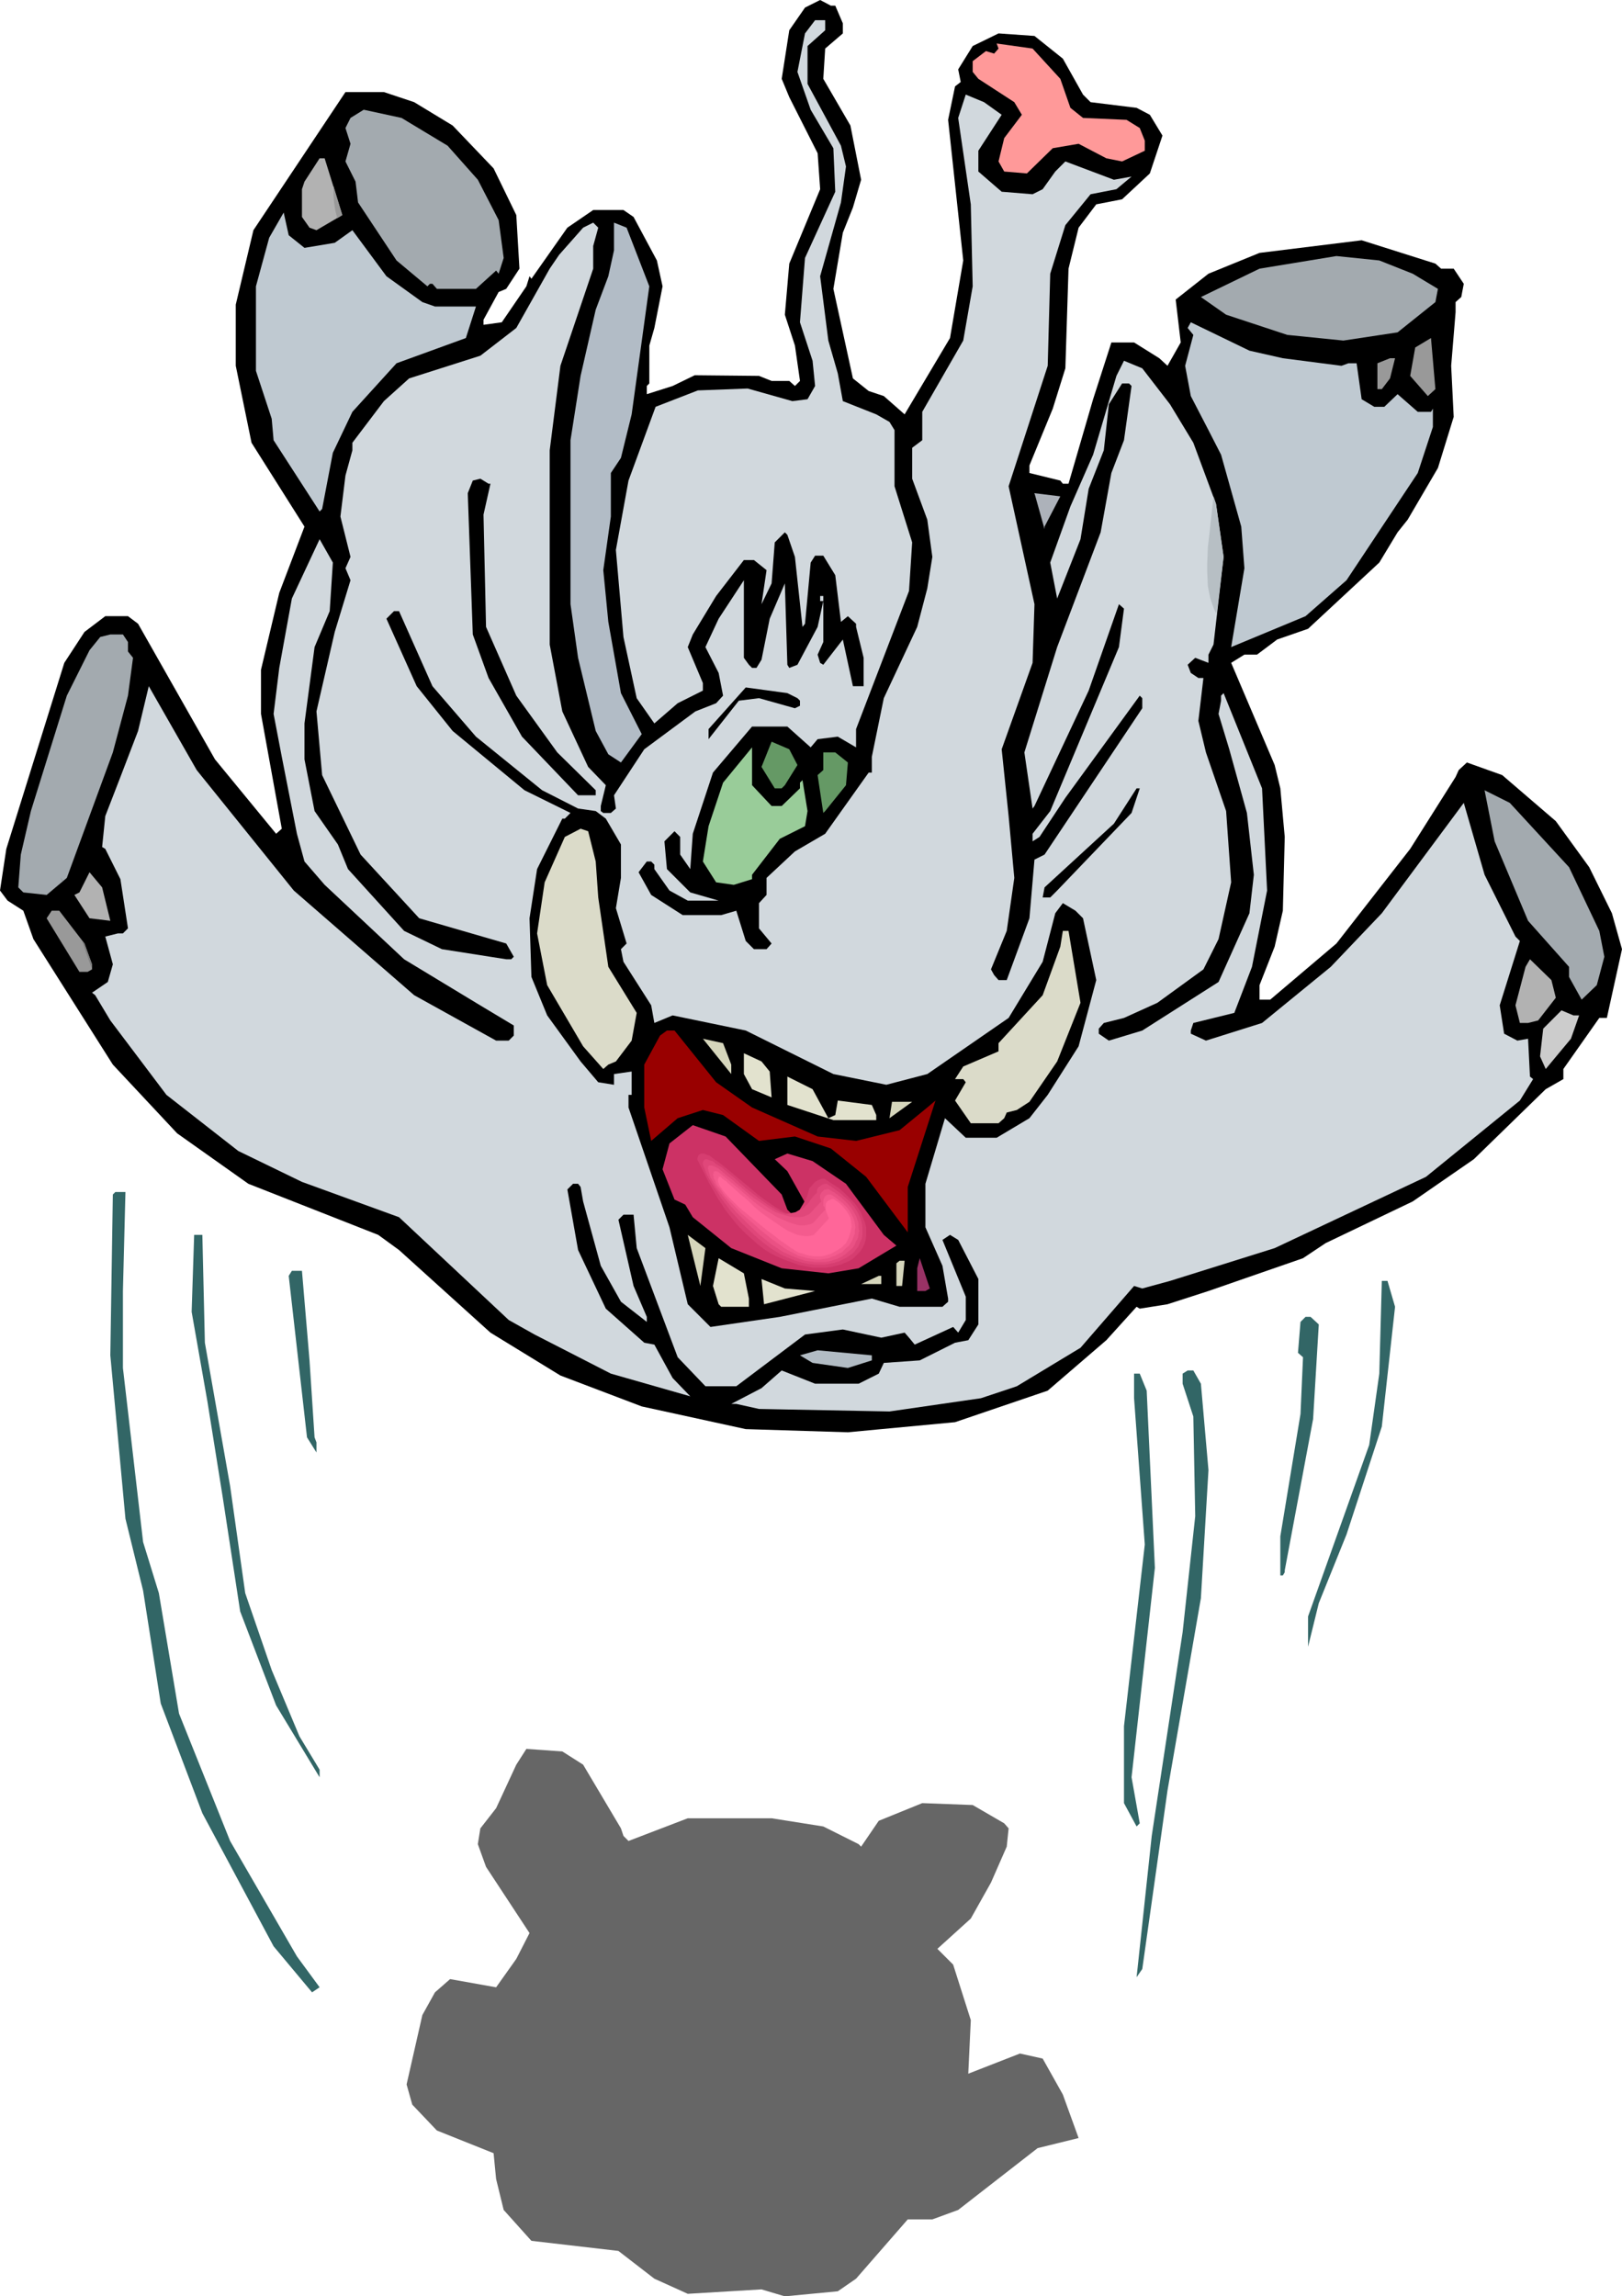 <?xml version="1.0" encoding="UTF-8" standalone="no"?>
<svg
   version="1.0"
   width="109.982mm"
   height="155.668mm"
   id="svg60"
   sodipodi:docname="Elephant Falling.wmf"
   xmlns:inkscape="http://www.inkscape.org/namespaces/inkscape"
   xmlns:sodipodi="http://sodipodi.sourceforge.net/DTD/sodipodi-0.dtd"
   xmlns="http://www.w3.org/2000/svg"
   xmlns:svg="http://www.w3.org/2000/svg">
  <sodipodi:namedview
     id="namedview60"
     pagecolor="#ffffff"
     bordercolor="#000000"
     borderopacity="0.25"
     inkscape:showpageshadow="2"
     inkscape:pageopacity="0.0"
     inkscape:pagecheckerboard="0"
     inkscape:deskcolor="#d1d1d1"
     inkscape:document-units="mm" />
  <defs
     id="defs1">
    <pattern
       id="WMFhbasepattern"
       patternUnits="userSpaceOnUse"
       width="6"
       height="6"
       x="0"
       y="0" />
  </defs>
  <path
     style="fill:#000000;fill-opacity:1;fill-rule:evenodd;stroke:none"
     d="m 214.06,1.454 1.939,4.525 v 2.585 l -4.524,3.878 -0.485,7.756 6.947,11.958 2.746,13.897 -2.1,7.11 -2.585,6.464 -2.423,14.382 5.008,22.946 4.039,3.232 3.877,1.293 5.331,4.686 11.632,-19.553 3.393,-19.876 -3.877,-36.035 1.777,-8.564 1.454,-1.131 -0.646,-3.232 3.716,-5.979 6.624,-3.232 9.209,0.646 7.27,5.817 5.17,9.211 1.939,1.939 11.793,1.454 3.393,1.778 3.231,5.333 -3.231,9.695 -7.108,6.625 -6.624,1.293 -4.524,5.979 -2.585,10.503 -0.808,25.531 -3.231,10.342 -5.978,14.543 v 1.939 l 7.916,1.939 0.646,0.808 h 1.454 l 6.301,-21.653 4.685,-14.543 h 5.816 l 6.462,4.04 2.1,1.939 3.393,-5.979 -1.292,-10.988 8.401,-6.625 13.086,-5.333 26.172,-3.232 18.902,5.979 1.454,1.293 h 3.231 l 2.585,3.878 -0.646,3.393 -1.454,1.293 v 2.585 l -1.131,13.735 0.646,13.089 -4.039,13.089 -7.755,13.25 -2.585,3.232 -4.685,7.756 -18.256,16.967 -7.916,2.747 -5.17,3.878 h -3.231 l -3.393,2.101 11.147,26.178 1.454,5.979 1.131,12.443 -0.485,18.906 -2.1,9.211 -3.877,9.857 v 3.717 h 2.746 l 16.963,-14.382 18.902,-24.239 11.632,-18.421 0.808,-1.778 2.1,-1.939 9.047,3.232 13.732,11.796 8.562,11.796 5.816,11.796 2.585,9.211 -3.877,17.613 h -1.939 l -9.209,13.089 v 2.585 l -4.524,2.585 -18.417,17.937 -15.671,10.827 -22.295,10.665 -5.816,3.878 -24.233,8.403 -10.501,3.393 -7.108,1.131 -0.808,-0.485 -7.755,8.564 -15.025,12.927 -23.749,8.08 -27.464,2.585 -26.172,-0.808 -26.657,-5.817 -20.841,-7.918 -17.933,-10.988 -23.425,-21.168 -5.331,-3.878 L 63.653,303.307 45.397,290.379 28.918,272.766 8.562,240.609 5.978,233.338 1.939,230.752 0,228.167 1.616,217.502 16.479,169.832 l 5.17,-7.918 5.331,-4.04 h 5.816 l 2.585,1.939 19.71,34.742 15.671,19.068 1.454,-1.293 -5.331,-29.41 V 171.61 L 71.569,151.896 78.031,134.929 64.46,113.437 60.421,93.723 V 78.049 L 64.945,58.981 88.532,23.592 h 9.855 l 7.755,2.585 9.855,5.979 10.501,10.988 5.816,11.958 0.808,13.735 -3.393,5.171 -1.939,0.808 -3.877,7.11 v 1.293 l 4.685,-0.646 6.301,-9.211 0.808,-2.585 0.485,0.646 9.209,-13.089 6.624,-4.525 h 7.755 l 2.585,1.778 5.978,11.15 1.454,6.625 -2.1,10.665 -1.292,4.525 V 98.247 l -0.646,0.646 v 2.101 l 6.624,-2.101 5.654,-2.747 16.479,0.162 3.231,1.293 h 4.524 l 1.454,1.293 1.292,-1.293 -1.292,-9.049 -2.585,-7.918 1.131,-13.089 7.916,-19.068 -0.646,-9.211 -7.27,-14.382 -1.939,-4.686 1.939,-12.443 4.039,-5.817 L 210.183,0 l 2.746,1.454 z"
     id="path1" />
  <path
     style="fill:#d1d8dd;fill-opacity:1;fill-rule:evenodd;stroke:none"
     d="m 211.475,7.756 -4.524,4.04 v 9.695 l 8.562,15.836 1.292,5.333 -1.292,9.211 -5.331,18.906 2.1,16.482 2.423,8.403 1.292,7.11 8.562,3.393 3.393,1.939 1.292,2.101 v 14.382 l 4.524,14.382 -0.808,12.443 -13.571,35.388 v 4.686 l -4.685,-2.747 -5.17,0.646 -1.777,2.101 -5.978,-5.333 h -9.047 l -10.016,11.796 -5.17,15.674 -0.646,9.049 -2.585,-3.717 v -4.525 l -1.454,-1.454 -2.585,2.585 0.646,7.11 5.978,5.979 7.27,2.101 h -7.916 l -4.685,-2.585 -3.877,-5.494 v -1.131 l -0.808,-0.808 h -1.131 l -2.1,2.747 3.231,5.817 8.078,5.171 h 9.855 l 3.877,-1.131 2.423,7.756 2.1,2.101 h 3.231 l 1.292,-1.454 -3.231,-3.878 v -6.464 l 1.939,-2.101 v -4.363 l 7.27,-6.787 7.755,-4.525 11.147,-15.674 h 0.808 v -4.04 l 3.07,-15.028 8.562,-18.26 2.585,-9.857 1.292,-8.08 -1.292,-9.534 -3.877,-10.503 v -7.918 l 2.585,-1.939 v -7.272 l 10.501,-18.26 2.423,-13.897 -0.485,-21.007 -3.231,-22.138 1.939,-5.979 4.685,1.939 4.524,3.232 -5.978,9.211 v 5.333 l 5.978,5.171 7.916,0.646 2.585,-1.293 3.231,-4.525 2.585,-2.585 12.44,4.686 4.524,-0.808 -3.877,3.232 -6.624,1.293 -6.462,7.918 -3.877,12.443 -0.646,23.592 -10.016,30.864 6.624,30.218 -0.485,15.028 -7.916,22.138 1.777,17.129 1.454,15.836 -1.939,13.574 -4.039,9.857 0.808,1.454 1.131,1.293 h 2.1 l 5.816,-15.836 1.292,-15.028 2.585,-1.293 25.041,-37.489 v -2.585 l -0.646,-0.646 -19.063,26.178 -6.624,10.019 -1.777,1.131 v -1.939 l 4.524,-5.817 17.609,-42.014 1.292,-9.857 -1.292,-1.131 -7.755,22.138 -13.894,29.571 -0.485,0.646 -2.1,-14.382 8.401,-26.986 11.147,-29.41 2.746,-15.19 3.231,-8.403 1.939,-13.897 -0.646,-0.646 h -1.777 l -3.393,5.333 -1.292,11.796 -3.877,9.857 -2.1,12.927 -5.978,15.19 -1.777,-9.211 5.17,-14.382 5.816,-13.25 5.978,-20.199 1.939,-3.878 4.685,1.939 7.108,9.211 5.978,9.857 5.816,15.674 1.939,13.574 -2.585,22.461 -1.292,2.585 v 2.101 l -3.393,-1.293 -1.939,1.778 0.808,2.101 1.939,1.293 h 1.292 l -1.292,10.988 1.939,8.08 5.17,15.028 1.292,18.26 -3.231,14.543 -3.877,7.756 -11.793,8.564 -8.562,3.878 -5.17,1.293 -1.292,1.454 v 1.293 l 2.585,1.778 8.562,-2.585 19.548,-12.443 7.916,-17.613 1.131,-9.857 -1.777,-15.836 -4.524,-16.321 -2.746,-9.049 0.646,-3.393 V 178.235 l 0.646,-0.646 9.855,24.4 1.292,26.178 -3.877,19.553 -4.524,11.796 -10.501,2.585 -0.646,1.939 v 0.808 l 3.877,1.778 14.378,-4.525 17.609,-14.382 13.086,-13.735 12.601,-16.967 8.401,-11.311 5.331,18.421 7.916,15.836 1.131,1.131 -5.17,16.482 1.131,7.272 3.393,1.778 2.746,-0.485 0.485,9.695 0.808,0.646 -3.393,5.494 -24.072,19.553 -38.773,18.26 -26.818,8.403 -7.108,1.939 -2.1,-0.646 -13.732,15.836 -16.317,9.857 -9.209,3.07 -23.425,3.393 -33.442,-0.646 -5.816,-1.293 h -1.292 l 7.755,-4.04 5.17,-4.525 8.562,3.393 h 11.147 l 5.17,-2.585 1.292,-2.747 9.209,-0.646 9.047,-4.525 3.393,-0.646 2.585,-4.04 v -11.635 l -5.17,-10.019 -2.1,-1.293 -1.939,1.293 5.978,14.543 v 5.979 l -1.939,3.232 -1.292,-1.454 -9.855,4.525 -1.454,-1.778 -1.131,-1.293 -5.978,1.293 -9.855,-2.101 -9.693,1.293 -17.609,13.25 h -7.916 l -7.108,-7.433 -10.501,-27.955 -0.808,-8.564 h -2.585 l -1.292,1.293 3.877,16.967 3.393,7.918 v 1.293 l -6.624,-5.171 -5.17,-9.211 -4.524,-16.482 -0.646,-3.717 -0.646,-0.808 h -1.292 l -1.454,1.454 2.746,15.513 7.108,15.028 9.855,8.726 2.585,0.485 4.685,8.564 4.524,4.686 -20.356,-5.817 -19.548,-10.019 -6.624,-3.717 -28.111,-26.339 -24.879,-9.049 -16.317,-7.918 -18.417,-14.382 -14.378,-19.068 -3.877,-6.464 -0.808,-0.646 4.039,-2.747 1.292,-4.525 -1.939,-7.11 3.231,-0.808 h 1.292 l 1.292,-1.293 -1.939,-12.604 -3.877,-7.756 -0.808,-0.485 0.808,-7.918 3.877,-10.019 4.524,-11.796 2.746,-11.473 12.278,21.492 24.879,30.864 30.857,26.824 21.002,11.635 h 3.231 l 1.292,-1.293 v -2.585 l -9.693,-5.817 -18.417,-11.15 -20.356,-19.068 -5.17,-5.979 -1.939,-7.11 -3.877,-19.714 -2.1,-10.988 1.454,-11.796 3.231,-17.775 7.108,-15.19 3.393,5.979 -0.808,12.443 -3.877,9.211 -2.585,19.553 v 9.211 l 2.585,13.25 5.978,8.564 2.585,6.302 14.378,15.836 9.693,4.686 16.479,2.585 h 1.292 l 0.646,-0.646 -1.939,-3.393 -22.295,-6.464 -15.025,-16.321 -9.855,-20.36 -1.454,-16.321 4.685,-20.36 4.039,-13.25 -1.292,-3.07 1.292,-2.909 -2.585,-10.342 1.292,-10.503 1.777,-6.464 v -1.939 l 8.078,-10.665 6.462,-5.817 18.256,-5.817 9.209,-7.11 8.562,-15.19 2.423,-3.555 6.139,-6.948 2.585,-1.293 1.292,1.293 -1.292,4.686 v 5.817 l -8.401,24.885 -2.746,21.653 v 49.77 l 3.231,17.129 6.624,14.22 4.524,4.686 -1.292,5.333 v 1.293 l 0.646,0.485 h 1.939 l 1.292,-1.131 -0.485,-3.393 7.755,-11.796 13.086,-9.695 5.331,-2.101 1.777,-1.939 -1.131,-5.817 -3.393,-6.625 3.393,-7.272 6.462,-9.857 v 19.876 l 1.292,1.778 0.808,0.808 h 1.131 l 1.292,-2.101 2.1,-10.503 3.877,-9.049 0.646,20.845 0.485,0.808 2.1,-0.808 5.17,-9.695 1.454,-6.625 h -0.808 v -1.293 h 0.808 v 11.796 l -1.454,3.232 0.646,2.101 0.808,0.485 5.008,-6.464 2.585,11.958 h 2.746 v -7.272 l -1.939,-7.918 v -0.808 l -2.1,-1.939 -1.777,1.454 -1.454,-11.958 -3.07,-5.009 h -2.1 l -1.131,1.778 -1.454,15.674 -0.646,0.808 -1.939,-17.937 -1.939,-5.656 -0.646,-0.646 -2.585,2.585 -0.808,10.503 -2.585,5.332 1.292,-8.726 -3.231,-2.585 h -2.585 l -7.108,9.211 -5.978,9.857 -1.292,3.232 3.877,9.211 v 1.939 l -6.462,3.232 -5.978,5.171 -4.524,-6.464 -3.393,-15.674 -1.939,-22.3 3.231,-17.775 6.947,-18.906 10.824,-4.201 12.763,-0.485 11.47,3.232 3.877,-0.485 1.939,-3.393 -0.646,-6.464 -3.231,-9.857 1.292,-16.482 7.755,-16.967 -0.485,-11.15 -5.816,-9.857 -3.393,-9.695 1.939,-9.857 2.585,-3.393 h 2.585 z"
     id="path2" />
  <path
     style="fill:#ff9999;fill-opacity:1;fill-rule:evenodd;stroke:none"
     d="m 271.735,20.199 2.585,7.433 3.231,2.585 11.147,0.485 3.393,2.101 1.292,3.232 v 2.585 l -5.816,2.747 -4.039,-0.808 -7.108,-3.717 -6.624,1.131 -6.624,6.464 -5.816,-0.485 -1.454,-2.585 1.454,-5.979 4.524,-5.979 -1.939,-3.232 -9.209,-5.979 -1.454,-1.778 v -2.747 l 3.393,-2.585 2.1,0.646 1.131,-1.293 -0.485,-1.293 9.209,1.293 z"
     id="path3" />
  <path
     style="fill:#a3aaaf;fill-opacity:1;fill-rule:evenodd;stroke:none"
     d="m 114.704,37.328 7.755,8.726 5.331,10.342 1.292,9.695 -1.292,4.04 -0.646,-0.808 -5.17,4.686 h -10.016 l -1.131,-1.293 h -0.646 l -0.646,0.646 -7.916,-6.625 -9.855,-14.866 -0.646,-5.333 -2.585,-5.171 1.292,-4.525 -1.292,-4.04 1.292,-2.585 3.393,-2.101 9.693,2.101 z"
     id="path4" />
  <path
     style="fill:#b2b2b2;fill-opacity:1;fill-rule:evenodd;stroke:none"
     d="m 87.724,55.103 -6.624,3.878 -1.777,-0.646 -1.939,-2.747 v -7.11 l 0.646,-1.939 3.877,-5.979 h 1.292 z"
     id="path5" />
  <path
     style="fill:#bfc9d1;fill-opacity:1;fill-rule:evenodd;stroke:none"
     d="m 78.031,63.505 7.755,-1.293 4.524,-3.232 8.724,11.796 9.209,6.625 3.231,1.131 h 10.501 l -2.585,8.08 -17.771,6.464 L 90.309,105.519 85.301,116.022 82.554,130.404 81.908,131.05 70.115,112.791 69.63,107.296 65.591,95.016 V 73.362 l 3.393,-12.443 3.716,-6.464 1.292,5.817 z"
     id="path6" />
  <path
     style="fill:#b2bcc6;fill-opacity:1;fill-rule:evenodd;stroke:none"
     d="m 166.401,73.362 -4.524,32.803 -2.746,11.15 -2.585,3.878 v 11.15 l -1.939,13.735 1.292,13.25 3.231,18.26 5.331,10.503 -5.331,7.272 -3.231,-2.101 -3.231,-5.979 -4.524,-18.745 -1.939,-13.735 V 112.791 l 2.585,-16.482 3.877,-16.967 3.231,-8.564 1.454,-6.625 v -7.11 l 3.231,1.293 z"
     id="path7" />
  <path
     style="fill:#a3aaaf;fill-opacity:1;fill-rule:evenodd;stroke:none"
     d="m 362.044,70.131 6.462,3.878 -0.646,3.393 -9.693,7.756 -13.894,2.101 -14.378,-1.454 -15.671,-5.171 -6.462,-4.525 15.025,-7.272 19.71,-3.232 10.986,1.131 z"
     id="path8" />
  <path
     style="fill:#bfc9d1;fill-opacity:1;fill-rule:evenodd;stroke:none"
     d="m 328.764,91.784 15.025,1.939 1.777,-0.646 h 2.1 l 1.292,9.211 3.231,1.939 h 2.585 l 3.393,-3.232 5.17,4.525 h 3.393 l 0.485,-0.808 v 4.686 l -3.877,11.796 -18.256,27.47 -10.501,9.211 -19.063,7.918 3.393,-20.199 -0.808,-10.665 -5.17,-18.421 -3.231,-6.302 -4.524,-8.726 -1.454,-7.756 2.1,-7.918 -1.454,-1.778 0.808,-1.454 15.025,7.272 z"
     id="path9" />
  <path
     style="fill:#999999;fill-opacity:1;fill-rule:evenodd;stroke:none"
     d="m 365.921,101.479 -4.524,-5.171 1.292,-7.272 4.039,-2.424 1.131,13.089 z"
     id="path10" />
  <path
     style="fill:#999999;fill-opacity:1;fill-rule:evenodd;stroke:none"
     d="m 356.228,96.955 -2.1,2.747 h -1.131 v -6.625 l 3.231,-1.293 h 1.292 z"
     id="path11" />
  <path
     style="fill:#000000;fill-opacity:1;fill-rule:evenodd;stroke:none"
     d="m 125.689,123.94 -1.777,7.918 0.646,28.763 7.755,17.613 10.501,14.543 9.855,9.695 v 1.293 h -4.524 l -14.378,-15.028 -8.562,-15.028 -4.039,-11.15 -1.292,-36.196 1.292,-3.232 1.939,-0.485 2.1,1.293 z"
     id="path12" />
  <path
     style="fill:#adb2ba;fill-opacity:1;fill-rule:evenodd;stroke:none"
     d="m 267.696,134.929 v 0.646 l -2.585,-9.211 6.624,0.808 z"
     id="path13" />
  <path
     style="fill:#000000;fill-opacity:1;fill-rule:evenodd;stroke:none"
     d="m 110.826,175.811 11.147,12.927 16.963,13.735 9.209,4.686 4.524,0.646 2.585,1.939 3.877,6.625 v 8.564 l -1.292,7.756 2.746,9.049 -1.454,1.454 0.646,3.232 7.108,11.15 0.808,4.525 4.685,-1.939 18.74,3.878 22.456,11.15 13.571,2.747 10.501,-2.747 20.841,-14.382 8.724,-14.382 3.231,-12.443 1.939,-2.585 3.231,1.939 1.939,1.939 3.393,15.836 -4.524,16.967 -7.916,12.443 -4.685,5.979 -8.401,5.009 h -7.916 l -5.331,-5.009 -5.008,16.805 v 11.15 l 4.362,9.857 1.454,8.403 v 0.808 l -1.454,1.293 h -10.986 l -7.108,-2.101 -23.587,4.686 -17.771,2.585 -5.816,-5.817 L 171.571,314.456 161.07,283.754 v -3.232 h 0.808 v -5.979 l -4.524,0.646 v 2.747 l -4.039,-0.646 -4.524,-5.333 -8.562,-11.796 -4.039,-9.857 -0.485,-15.028 1.939,-12.604 6.462,-12.927 h 0.646 l 1.454,-1.454 -11.793,-5.817 -18.417,-15.19 -9.209,-11.473 -7.755,-17.29 1.939,-1.939 h 1.292 z"
     id="path14" />
  <path
     style="fill:#a3aaaf;fill-opacity:1;fill-rule:evenodd;stroke:none"
     d="m 32.796,164.5 v 2.424 l 1.292,1.616 -1.292,9.695 -3.877,14.543 -11.793,32.157 -5.17,4.363 -5.978,-0.646 -1.292,-1.293 0.646,-8.403 2.585,-11.15 9.209,-29.571 5.816,-11.635 2.746,-3.393 2.585,-0.646 h 3.231 z"
     id="path15" />
  <path
     style="fill:#000000;fill-opacity:1;fill-rule:evenodd;stroke:none"
     d="m 204.367,178.881 0.646,0.646 v 1.293 l -1.292,0.646 -9.209,-2.585 -5.17,0.646 -7.755,9.857 v -2.585 l 9.532,-10.665 10.663,1.454 z"
     id="path16" />
  <path
     style="fill:#659965;fill-opacity:1;fill-rule:evenodd;stroke:none"
     d="m 204.367,196.01 -3.231,5.171 -0.808,0.808 h -1.777 l -3.393,-5.494 2.585,-6.464 4.524,1.939 z"
     id="path17" />
  <path
     style="fill:#99cc99;fill-opacity:1;fill-rule:evenodd;stroke:none"
     d="m 197.743,206.513 h 2.585 l 4.685,-4.525 v -1.454 l 0.646,-0.646 1.292,7.918 -0.646,3.878 -6.462,3.232 -7.108,9.211 v 1.131 l -4.685,1.454 -4.524,-0.646 -3.393,-5.333 1.454,-9.049 3.716,-11.15 7.432,-9.049 v 9.695 z"
     id="path18" />
  <path
     style="fill:#659965;fill-opacity:1;fill-rule:evenodd;stroke:none"
     d="m 217.291,195.364 -0.485,5.817 -5.331,6.625 -0.485,0.485 -1.454,-9.695 1.454,-1.293 v -4.525 h 3.07 z"
     id="path19" />
  <path
     style="fill:#000000;fill-opacity:1;fill-rule:evenodd;stroke:none"
     d="m 289.991,208.291 -19.063,19.876 -1.777,1.778 h -1.939 l 0.485,-2.585 17.771,-16.321 5.816,-9.049 h 0.808 z"
     id="path20" />
  <path
     style="fill:#a3aaaf;fill-opacity:1;fill-rule:evenodd;stroke:none"
     d="m 402.109,222.188 7.755,16.321 1.292,6.625 -1.939,7.272 -3.877,3.717 -3.231,-5.817 v -2.585 l -10.501,-11.796 -8.562,-20.36 -2.585,-13.089 6.462,3.232 z"
     id="path21" />
  <path
     style="fill:#dbdbc9;fill-opacity:1;fill-rule:evenodd;stroke:none"
     d="m 152.669,220.733 0.646,9.211 2.585,17.775 7.27,11.796 -1.292,7.11 -4.039,5.332 -1.939,0.808 -1.292,1.131 -5.17,-5.817 -9.209,-15.674 -2.585,-13.25 1.939,-13.089 5.17,-11.635 4.039,-2.101 1.939,0.646 z"
     id="path22" />
  <path
     style="fill:#b2b2b2;fill-opacity:1;fill-rule:evenodd;stroke:none"
     d="m 28.272,235.923 -5.331,-0.646 -3.877,-5.979 1.292,-0.646 2.585,-5.171 3.231,3.878 z"
     id="path23" />
  <path
     style="fill:#999999;fill-opacity:1;fill-rule:evenodd;stroke:none"
     d="m 21.648,241.74 1.939,5.333 v 1.293 l -1.131,0.646 h -2.1 l -8.401,-13.735 1.292,-1.939 h 1.939 z"
     id="path24" />
  <path
     style="fill:#dbdbc9;fill-opacity:1;fill-rule:evenodd;stroke:none"
     d="m 276.905,256.93 -5.978,15.028 -7.108,10.342 -3.231,2.101 -2.585,0.646 -0.646,1.454 -1.454,1.293 h -7.108 l -4.039,-5.817 2.746,-4.686 -0.646,-0.808 h -2.1 l 2.1,-3.232 9.047,-3.878 v -2.101 l 11.309,-12.281 4.524,-12.443 0.646,-4.04 h 1.454 z"
     id="path25" />
  <path
     style="fill:#b2b2b2;fill-opacity:1;fill-rule:evenodd;stroke:none"
     d="m 398.717,255.637 -4.524,5.817 -2.585,0.646 h -2.1 l -1.131,-4.525 2.585,-9.857 1.131,-1.939 5.493,5.333 z"
     id="path26" />
  <path
     style="fill:#cccccc;fill-opacity:1;fill-rule:evenodd;stroke:none"
     d="m 404.694,260.162 -2.1,5.979 -6.462,7.756 -1.454,-3.232 0.808,-7.11 4.685,-4.686 3.07,1.293 z"
     id="path27" />
  <path
     style="fill:#990000;fill-opacity:1;fill-rule:evenodd;stroke:none"
     d="m 183.526,277.29 9.209,6.464 16.802,7.433 9.855,1.131 11.147,-2.747 7.108,-5.817 2.1,-1.778 -7.108,22.138 v 11.635 l -10.663,-14.22 -9.047,-7.272 -9.209,-3.07 -9.209,1.131 -9.209,-6.625 -5.17,-1.293 -6.462,2.101 -6.785,5.817 -1.777,-8.564 v -10.988 l 4.039,-7.433 1.777,-1.293 h 1.939 z"
     id="path28" />
  <path
     style="fill:#d6d6bc;fill-opacity:1;fill-rule:evenodd;stroke:none"
     d="m 187.403,272.766 v 2.424 l -7.27,-9.049 5.17,1.131 z"
     id="path29" />
  <path
     style="fill:#e2e2ce;fill-opacity:1;fill-rule:evenodd;stroke:none"
     d="m 197.258,274.543 0.485,6.625 -5.008,-2.101 -2.1,-3.878 v -5.332 l 4.524,2.101 z"
     id="path30" />
  <path
     style="fill:#e2e2ce;fill-opacity:1;fill-rule:evenodd;stroke:none"
     d="m 212.283,286.501 1.777,-0.808 0.646,-3.717 8.724,1.131 1.131,2.585 v 1.293 H 213.575 l -11.793,-3.878 v -7.272 l 6.462,3.232 z"
     id="path31" />
  <path
     style="fill:#d6d6bc;fill-opacity:1;fill-rule:evenodd;stroke:none"
     d="m 227.954,286.501 0.646,-4.201 h 5.17 z"
     id="path32" />
  <path
     style="fill:#cc3265;fill-opacity:1;fill-rule:evenodd;stroke:none"
     d="m 200.328,306.054 1.454,3.878 1.939,1.939 h 2.585 l 1.454,-1.131 -5.978,-10.665 -3.231,-3.07 3.231,-1.454 6.462,1.939 8.562,5.817 9.693,13.089 3.231,2.747 -9.693,5.817 -7.755,1.293 -11.955,-1.293 -12.924,-5.171 -9.855,-7.918 -1.939,-3.232 -2.746,-1.293 -3.07,-7.756 1.777,-6.625 5.978,-4.686 8.401,2.909 z"
     id="path33" />
  <path
     style="fill:#326666;fill-opacity:1;fill-rule:evenodd;stroke:none"
     d="m 31.503,330.777 v 19.714 l 5.17,44.599 4.039,13.089 5.17,30.864 13.086,32.641 17.125,29.571 5.816,7.918 -1.939,1.293 -9.855,-11.796 -18.256,-34.096 -10.663,-28.117 -4.524,-28.925 -4.524,-18.421 -3.877,-41.852 0.646,-41.206 0.646,-0.646 h 2.585 z"
     id="path34" />
  <path
     style="fill:#326666;fill-opacity:1;fill-rule:evenodd;stroke:none"
     d="m 52.505,344.027 6.462,36.681 3.877,27.47 6.785,19.714 7.108,16.967 5.17,8.564 v 1.939 L 70.761,436.942 61.552,412.865 57.029,383.294 53.151,359.055 49.113,336.11 49.759,316.395 h 2.1 z"
     id="path35" />
  <path
     style="fill:#d6d6bc;fill-opacity:1;fill-rule:evenodd;stroke:none"
     d="m 179.487,329.484 -3.231,-13.089 4.524,3.393 z"
     id="path36" />
  <path
     style="fill:#e2e2ce;fill-opacity:1;fill-rule:evenodd;stroke:none"
     d="m 191.927,332.716 v 2.101 h -7.108 l -0.646,-0.646 -1.454,-4.686 1.454,-7.11 6.462,3.878 z"
     id="path37" />
  <path
     style="fill:#993265;fill-opacity:1;fill-rule:evenodd;stroke:none"
     d="m 237.162,330.777 h -2.1 v -5.817 l 0.646,-2.585 2.585,7.756 z"
     id="path38" />
  <path
     style="fill:#d6d6bc;fill-opacity:1;fill-rule:evenodd;stroke:none"
     d="m 231.185,329.484 h -1.454 v -5.817 l 0.808,-0.646 h 1.292 z"
     id="path39" />
  <path
     style="fill:#326666;fill-opacity:1;fill-rule:evenodd;stroke:none"
     d="m 79.323,348.552 1.292,19.714 0.485,1.293 v 2.585 l -2.423,-3.878 -4.685,-41.367 0.808,-1.293 h 2.585 z"
     id="path40" />
  <path
     style="fill:#d6d6bc;fill-opacity:1;fill-rule:evenodd;stroke:none"
     d="m 225.853,329 h -5.17 l 4.524,-2.101 h 0.646 z"
     id="path41" />
  <path
     style="fill:#e2e2ce;fill-opacity:1;fill-rule:evenodd;stroke:none"
     d="m 208.89,330.777 -13.086,3.393 -0.646,-6.464 5.978,2.424 z"
     id="path42" />
  <path
     style="fill:#326666;fill-opacity:1;fill-rule:evenodd;stroke:none"
     d="m 357.52,334.817 -3.393,30.702 -9.047,27.632 -7.108,17.613 -2.746,11.15 v -7.756 l 15.671,-43.953 2.585,-18.26 0.646,-23.754 h 1.454 z"
     id="path43" />
  <path
     style="fill:#326666;fill-opacity:1;fill-rule:evenodd;stroke:none"
     d="m 337.972,339.341 -1.454,24.239 -7.27,38.782 v 0.485 l -0.485,0.808 h -0.646 v -10.019 l 5.17,-31.349 0.646,-14.543 -1.292,-1.131 0.646,-7.918 1.292,-1.293 h 1.292 z"
     id="path44" />
  <path
     style="fill:#b2bcc4;fill-opacity:1;fill-rule:evenodd;stroke:none"
     d="m 223.43,348.552 -6.139,1.939 -9.047,-1.293 -3.231,-1.939 4.524,-1.293 13.894,1.293 z"
     id="path45" />
  <path
     style="fill:#326666;fill-opacity:1;fill-rule:evenodd;stroke:none"
     d="m 307.762,354.531 1.939,22.138 -1.939,32.803 -8.562,49.285 -6.462,45.73 -1.454,2.101 3.877,-36.196 7.916,-52.194 3.231,-29.733 -0.485,-25.531 -2.746,-8.403 v -2.585 l 1.292,-0.808 h 1.454 z"
     id="path46" />
  <path
     style="fill:#326666;fill-opacity:1;fill-rule:evenodd;stroke:none"
     d="m 293.868,356.308 2.1,45.407 -5.978,53.648 2.1,11.796 -0.808,0.808 -3.231,-5.979 v -19.714 l 5.331,-46.538 -2.746,-37.489 v -6.302 h 1.454 z"
     id="path47" />
  <path
     style="fill:#666666;fill-opacity:1;fill-rule:evenodd;stroke:none"
     d="m 149.438,452.132 9.693,16.321 0.646,1.939 1.292,1.293 15.186,-5.817 h 21.487 l 13.247,2.101 9.047,4.525 0.646,0.646 4.524,-6.625 11.147,-4.525 12.924,0.485 8.078,4.686 1.131,1.293 -0.485,4.686 -4.039,9.211 -5.17,9.211 -8.562,7.756 4.039,4.04 4.524,14.22 -0.646,13.735 13.247,-5.171 5.816,1.293 5.17,9.211 4.039,11.15 -10.501,2.585 -20.356,15.836 -6.624,2.424 h -6.301 l -13.247,15.19 -4.685,3.232 -13.571,1.293 -5.978,-1.778 -18.902,1.131 -8.562,-3.878 -9.209,-7.11 -22.295,-2.585 -7.108,-7.918 -1.939,-7.918 -0.646,-6.625 -14.54,-5.817 -6.301,-6.625 -1.454,-5.171 4.039,-17.775 3.231,-5.817 3.877,-3.393 11.793,2.101 5.17,-7.272 3.393,-6.625 -11.147,-16.967 -2.1,-5.817 0.646,-4.04 4.039,-5.171 5.17,-11.15 2.585,-4.04 9.209,0.646 z"
     id="path48" />
  <path
     style="fill:#666666;fill-opacity:1;fill-rule:evenodd;stroke:none"
     d="m 156.546,471.684 1.939,4.525 1.292,1.454 14.54,-6.625 18.902,-1.131 16.317,2.585 10.501,5.817 6.462,-8.403 2.746,-0.808 3.716,-2.585 h 13.894 l 6.462,2.585 1.454,1.293 -0.808,4.04 -3.877,4.525 v 6.464 l -4.524,6.14 -6.624,4.525 -1.777,3.232 7.593,16.321 v 13.897 l -3.877,1.778 0.646,2.101 1.939,1.939 -0.485,0.485 v 2.101 l 0.485,0.646 10.501,-6.464 5.978,-2.101 3.231,1.293 5.331,5.979 3.877,9.211 h -6.462 l -13.247,11.15 -9.693,5.817 -10.016,0.646 -9.047,12.604 -3.877,2.585 -1.454,1.939 -5.008,3.232 -21.648,-0.646 -16.317,-0.485 -15.025,-10.665 -21.648,-2.585 -5.17,-3.878 -3.393,-5.979 -1.292,-12.443 -17.125,-7.918 -4.524,-4.525 v -9.211 l 4.039,-11.796 2.585,-3.878 11.632,0.646 2.1,0.646 h 1.939 l 10.501,-18.421 -9.209,-9.695 -5.331,-11.958 5.331,-12.927 3.877,-5.979 3.231,-0.646 8.078,3.232 z"
     id="path49" />
  <path
     style="fill:#cc3265;fill-opacity:1;fill-rule:evenodd;stroke:none"
     d="m 177.225,295.873 0.162,-0.646 0.323,-0.646 0.323,-0.323 0.485,-0.162 h 0.323 0.646 l 0.646,0.323 0.808,0.323 0.646,0.323 0.969,0.485 0.808,0.646 0.969,0.808 1.939,1.616 2.262,1.778 2.1,1.939 2.423,1.939 2.423,1.939 2.262,1.778 2.423,1.454 1.131,0.808 1.131,0.646 1.131,0.485 1.131,0.485 0.969,0.323 0.969,0.162 0.485,-10.988 0.323,-0.162 h 0.323 0.485 l 0.969,-0.323 0.969,-0.162 h 0.323 0.323 l 2.262,1.454 1.777,1.293 1.777,1.454 1.454,1.293 1.292,1.454 1.131,1.454 0.969,1.293 0.485,1.454 0.646,1.293 0.162,1.293 0.162,1.293 v 1.293 l -0.162,1.131 -0.323,1.131 -0.646,0.97 -0.646,0.97 -0.808,0.97 -0.969,0.808 -0.969,0.646 -1.292,0.646 -1.131,0.485 -1.454,0.323 -1.616,0.323 -1.616,0.162 h -1.616 l -1.777,-0.162 -1.939,-0.323 -1.939,-0.485 -1.939,-0.485 -2.1,-0.808 -2.1,-0.97 -2.1,-1.293 -1.939,-1.131 -1.616,-1.293 -1.616,-1.293 -1.292,-1.454 -1.292,-1.454 -1.292,-1.454 -0.969,-1.616 -1.131,-1.616 -1.777,-3.232 -1.777,-3.555 -1.777,-3.555 z"
     id="path50" />
  <path
     style="fill:#d63d70;fill-opacity:1;fill-rule:evenodd;stroke:none"
     d="m 178.679,297.004 0.162,-0.485 0.162,-0.485 0.323,-0.323 0.323,-0.162 h 0.485 0.323 l 0.646,0.323 0.646,0.162 0.646,0.485 0.646,0.485 1.616,1.131 1.616,1.293 1.939,1.616 1.939,1.616 1.939,1.616 2.1,1.778 1.939,1.454 2.1,1.454 2.1,1.293 0.969,0.485 0.969,0.323 0.808,0.485 0.969,0.162 0.808,-1.616 0.969,-1.616 0.969,-1.778 0.323,-1.131 0.323,-1.131 0.485,-0.485 0.485,-0.646 0.162,-0.162 0.323,-0.323 0.808,-0.485 0.969,-0.323 h 0.323 0.323 l 1.939,1.293 1.777,1.131 1.454,1.293 1.292,1.293 1.292,1.293 0.808,1.131 0.808,1.293 0.485,1.293 0.485,1.131 0.323,1.293 v 1.131 1.131 l -0.162,1.131 -0.323,0.97 -0.485,0.97 -0.646,0.97 -0.808,0.808 -0.808,0.808 -0.969,0.646 -1.131,0.485 -1.131,0.485 -1.292,0.323 -1.292,0.323 -1.454,0.162 h -1.616 -1.616 l -1.616,-0.323 -1.777,-0.323 -1.777,-0.646 -1.777,-0.646 -1.939,-0.808 -1.939,-0.97 -1.777,-1.131 -1.616,-1.293 -1.454,-1.293 -1.454,-1.293 -1.454,-1.454 -1.292,-1.454 -2.423,-3.07 -2.1,-3.232 -1.939,-3.393 -1.616,-3.232 z"
     id="path51" />
  <path
     style="fill:#e0477a;fill-opacity:1;fill-rule:evenodd;stroke:none"
     d="m 180.133,298.297 v -0.485 l 0.162,-0.323 0.162,-0.323 0.323,-0.162 h 0.323 l 0.485,0.162 0.323,0.162 0.646,0.162 0.485,0.323 0.485,0.485 1.454,0.808 1.292,1.131 1.616,1.293 3.231,2.909 3.554,2.747 1.777,1.293 1.616,0.97 1.616,0.97 1.616,0.646 1.777,-0.323 0.808,-0.162 0.808,-0.485 0.808,-0.323 0.808,-0.646 0.808,-0.808 0.646,-0.97 0.808,-0.97 0.808,-0.808 v -0.646 l 0.162,-0.485 0.323,-0.323 0.485,-0.323 0.485,-0.323 0.485,-0.162 h 0.323 0.323 l 1.616,1.131 1.616,1.131 1.292,1.131 1.131,0.97 0.969,1.131 0.808,1.131 0.646,1.131 0.485,1.131 0.323,1.131 0.162,1.131 v 0.97 0.97 l -0.162,0.97 -0.485,0.97 -0.323,0.97 -0.646,0.808 -0.646,0.808 -0.808,0.646 -0.969,0.646 -0.969,0.485 -0.969,0.485 -1.131,0.323 -1.292,0.323 -1.292,0.162 h -1.292 -1.454 l -1.454,-0.162 -1.616,-0.323 -1.616,-0.485 -1.616,-0.646 -1.616,-0.646 -1.616,-0.97 -1.616,-0.97 -1.454,-1.131 -1.616,-1.293 -1.454,-1.293 -2.908,-2.747 -2.746,-3.07 -2.423,-3.232 -0.969,-1.616 -0.969,-1.454 -0.969,-1.616 -0.808,-1.454 -0.485,-1.293 z"
     id="path52" />
  <path
     style="fill:#ea5184;fill-opacity:1;fill-rule:evenodd;stroke:none"
     d="m 181.426,299.428 v -0.323 l 0.162,-0.323 0.162,-0.162 h 0.162 0.323 0.323 l 0.646,0.323 0.969,0.485 0.969,0.808 1.131,0.97 1.292,0.97 2.585,2.262 2.908,2.424 1.454,0.97 1.454,0.97 1.454,0.97 1.292,0.808 2.423,0.808 1.292,0.323 1.292,0.162 h 1.131 l 1.131,-0.162 1.131,-0.485 0.485,-0.323 0.323,-0.323 1.292,-1.454 1.292,-1.293 -0.162,-0.485 -0.162,-0.485 v -0.646 l 0.323,-0.646 0.323,-0.323 0.485,-0.485 h 0.485 l 0.323,-0.162 0.323,0.162 1.454,0.808 1.292,0.97 1.131,0.97 0.969,0.97 0.808,0.97 0.646,0.97 0.646,1.131 0.323,0.97 0.323,0.97 v 0.97 l 0.162,0.97 -0.162,0.808 -0.162,0.97 -0.485,0.808 -0.323,0.808 -0.485,0.808 -0.646,0.646 -0.808,0.646 -0.808,0.646 -0.808,0.485 -0.969,0.485 -0.969,0.323 -1.131,0.323 -1.131,0.162 h -1.131 -1.292 l -1.292,-0.162 -1.292,-0.162 -1.454,-0.485 -1.292,-0.485 -1.454,-0.646 -1.454,-0.646 -1.454,-0.97 -1.454,-0.97 -1.454,-1.131 -1.616,-1.293 -3.07,-2.909 -2.908,-2.909 -1.454,-1.616 -1.292,-1.616 -1.131,-1.454 -1.131,-1.454 -0.808,-1.454 -0.808,-1.293 -0.323,-1.131 z"
     id="path53" />
  <path
     style="fill:#f45b8e;fill-opacity:1;fill-rule:evenodd;stroke:none"
     d="m 182.88,300.559 v -0.323 l 0.323,-0.162 h 0.323 l 0.485,0.162 0.646,0.485 0.808,0.646 0.808,0.646 0.969,0.808 1.939,1.616 2.262,1.939 2.262,1.939 2.262,1.616 3.231,1.939 1.777,0.808 1.616,0.646 1.616,0.485 0.808,0.162 h 0.646 0.646 l 1.454,-0.323 0.646,-0.323 1.454,-1.616 1.616,-1.778 -0.162,-0.646 -0.323,-0.485 v -0.485 -0.485 l 0.162,-0.808 0.323,-0.485 0.323,-0.323 0.485,-0.162 h 0.323 0.323 l 1.292,0.808 0.969,0.808 0.969,0.808 0.808,0.808 0.646,0.808 0.485,0.808 0.485,0.97 0.323,0.808 0.162,0.808 0.162,0.97 -0.162,0.808 v 0.808 l -0.323,0.808 -0.323,0.808 -0.323,0.646 -0.485,0.808 -0.646,0.485 -0.646,0.646 -0.646,0.646 -0.808,0.323 -0.808,0.485 -0.969,0.323 -0.808,0.323 -0.969,0.162 -1.131,0.162 h -0.969 l -1.131,-0.162 -1.131,-0.162 -1.131,-0.323 -1.292,-0.323 -1.131,-0.646 -1.292,-0.646 -1.131,-0.646 -1.292,-0.97 -1.616,-1.131 -1.616,-1.293 -1.616,-1.293 -1.616,-1.454 -3.393,-2.909 -1.454,-1.616 -1.454,-1.454 -1.292,-1.454 -0.969,-1.454 -0.969,-1.131 -0.485,-1.293 -0.323,-0.485 v -0.485 l -0.162,-0.323 z"
     id="path54" />
  <path
     style="fill:#ff6699;fill-opacity:1;fill-rule:evenodd;stroke:none"
     d="m 184.172,301.852 v -0.323 h 0.162 0.323 l 0.162,0.162 0.323,0.323 0.485,0.323 0.646,0.485 0.485,0.485 1.454,1.293 1.616,1.454 1.777,1.454 1.777,1.778 1.939,1.616 2.1,1.454 2.1,1.454 1.939,1.293 0.969,0.485 1.131,0.485 0.808,0.323 0.969,0.162 0.969,0.162 h 0.808 l 0.808,-0.162 0.646,-0.162 3.877,-4.201 -0.323,-0.808 -0.323,-0.808 -0.162,-0.646 v -0.485 -0.646 -0.323 l 0.323,-0.646 0.485,-0.323 0.485,-0.162 0.323,-0.162 h 0.323 l 0.969,0.646 0.808,0.646 0.646,0.646 0.646,0.808 0.485,0.646 0.485,0.808 0.323,0.646 0.162,0.808 0.162,1.454 -0.162,0.646 -0.162,0.808 -0.485,1.454 -0.646,1.293 -1.131,1.131 -1.292,0.808 -1.454,0.808 -1.616,0.485 -0.808,0.162 h -0.969 -0.969 l -0.969,-0.162 -0.808,-0.162 -0.969,-0.323 -1.131,-0.323 -0.969,-0.485 -0.323,-0.323 -0.646,-0.323 -1.292,-0.97 -1.454,-0.97 -1.616,-1.293 -1.777,-1.293 -1.777,-1.454 -3.554,-2.909 -1.777,-1.454 -1.454,-1.454 -1.454,-1.454 -1.131,-1.293 -0.485,-0.646 -0.323,-0.485 -0.323,-0.485 -0.162,-0.485 -0.162,-0.323 v -0.485 -0.323 z"
     id="path55" />
  <path
     style="fill:#899196;fill-opacity:1;fill-rule:evenodd;stroke:none"
     d="m 16.155,225.743 -0.162,0.162 -0.323,-0.646 -0.162,-0.485 z"
     id="path56" />
  <path
     style="fill:#7f7f7f;fill-opacity:1;fill-rule:evenodd;stroke:none"
     d="m 21.648,241.74 1.939,5.333 v 1.293 l -1.292,-3.717 -1.292,-3.717 z"
     id="path57" />
  <path
     style="fill:#b7bfc4;fill-opacity:1;fill-rule:evenodd;stroke:none"
     d="m 310.993,127.172 0.646,1.939 1.939,13.574 -1.777,14.705 -0.646,-1.293 -0.485,-1.293 -0.485,-1.454 -0.323,-1.454 -0.323,-1.778 -0.162,-3.717 v -1.939 l 0.162,-4.201 0.485,-4.201 z"
     id="path58" />
  <path
     style="fill:#9399a0;fill-opacity:1;fill-rule:evenodd;stroke:none"
     d="m 265.273,127.011 -0.162,-0.646 h 0.162 z"
     id="path59" />
  <path
     style="fill:#999999;fill-opacity:1;fill-rule:evenodd;stroke:none"
     d="M 87.724,55.103 86.432,55.911 85.947,53.971 85.624,51.871 85.462,49.77 V 47.669 Z"
     id="path60" />
</svg>
